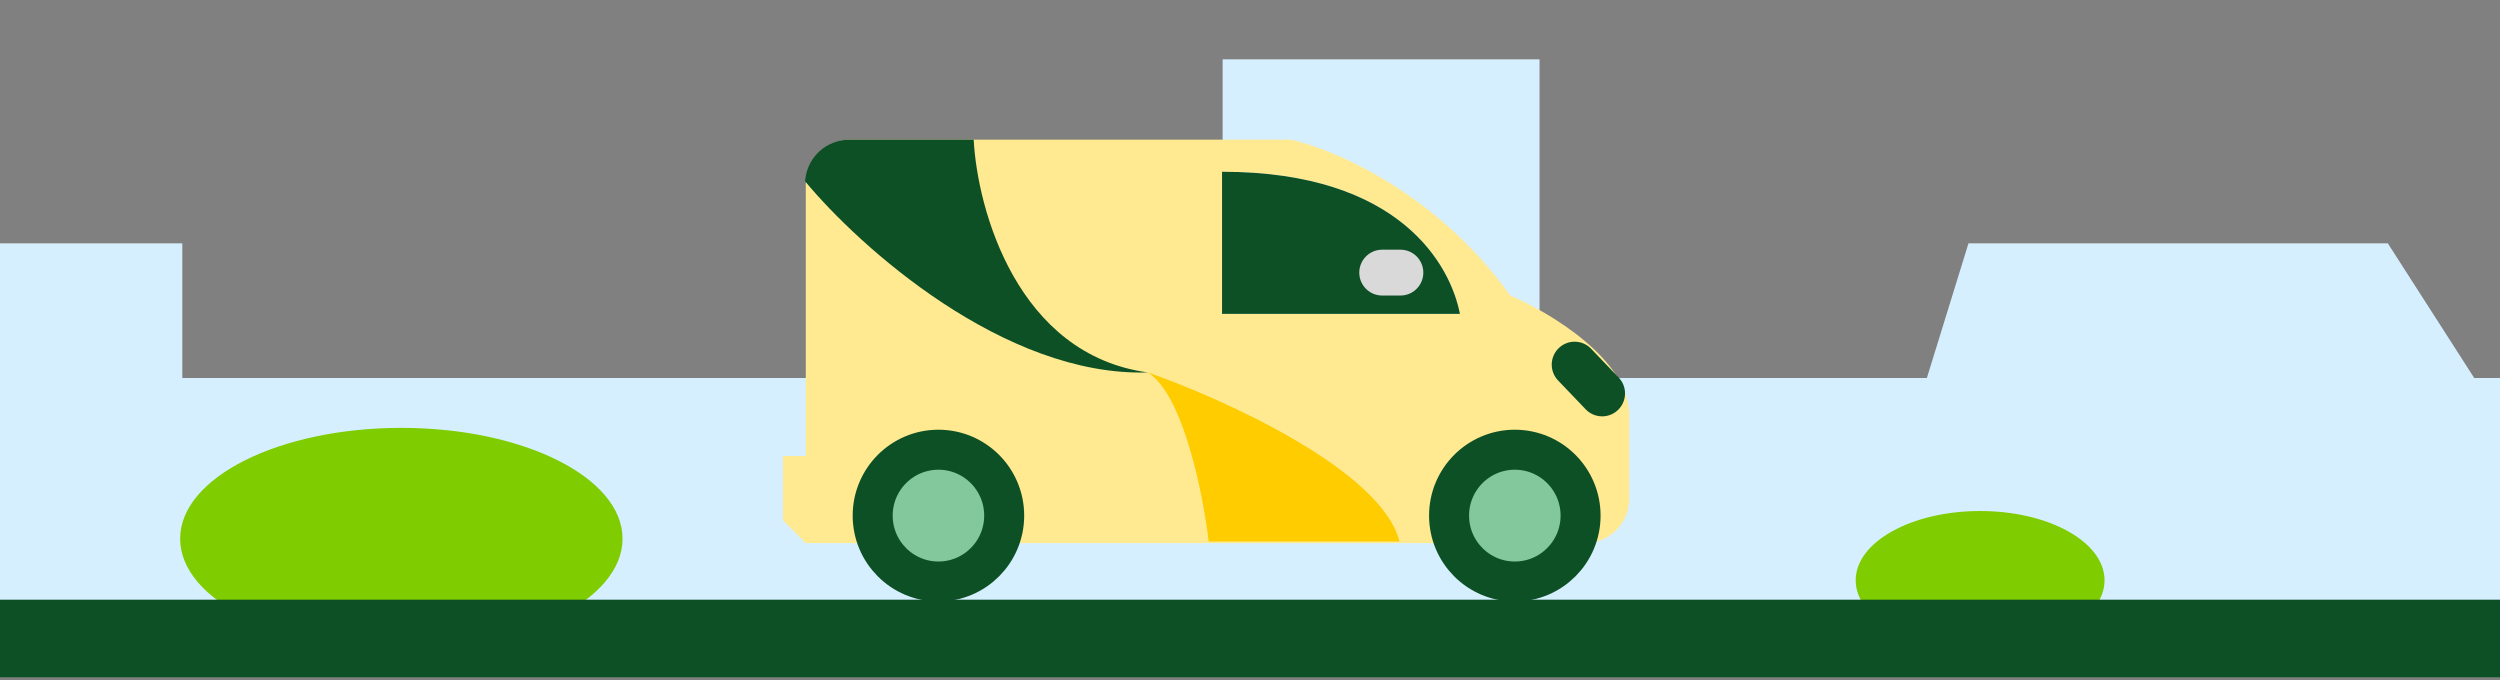<svg width="375" height="102" viewBox="0 0 375 102" fill="none" xmlns="http://www.w3.org/2000/svg">
<rect x="0" y="0" width="375" height="102" fill="#808080" stroke="none"/>
<g clip-path="url(#clip0_2197_7632)">
<path d="M-154.633 70.167V80.941V90.367H1035.67V70.167H977.574V50.641H959.806L954.523 27.075H914.674L906.985 56.701H801.832V19.668H769.665V56.701H752.378L745.66 36.501H713.965V56.701H642.423V36.501L574.242 8.895V56.701H371.136L358.172 36.501H295.272L289.03 56.701H230.932V8.895H183.396V56.701H27.346V36.501H-13.947V56.701H-97.494V70.167H-154.633Z" fill="#D6EFFF"/>
<path d="M60.203 97.434C78.527 97.434 93.382 89.99 93.382 80.807C93.382 71.624 78.527 64.18 60.203 64.18C41.878 64.18 27.023 71.624 27.023 80.807C27.023 89.99 41.878 97.434 60.203 97.434Z" fill="#7FCC00"/>
<path d="M297.019 97.436C307.326 97.436 315.682 92.784 315.682 87.044C315.682 81.305 307.326 76.652 297.019 76.652C286.711 76.652 278.355 81.305 278.355 87.044C278.355 92.784 286.711 97.436 297.019 97.436Z" fill="#7FCC00"/>
<path fill-rule="evenodd" clip-rule="evenodd" d="M120.868 81.469L117.438 78.03V68.402H120.868V27.6C120.868 23.927 123.839 20.949 127.504 20.949H193.602C200.006 22.324 215.56 28.927 226.538 44.332C232.485 46.853 244.379 53.96 244.379 62.213V74.818C244.379 78.491 241.407 81.469 237.743 81.469H236.831H129.102H127.044H120.868ZM183.31 47.083V25.764C210.207 25.764 217.618 39.976 218.991 47.083H183.31Z" fill="#FFE991"/>
<path d="M183.309 25.766V47.085H218.989C217.617 39.978 210.206 25.766 183.309 25.766Z" fill="#0D5026"/>
<path fill-rule="evenodd" clip-rule="evenodd" d="M120.816 26.718L120.754 27.184C128.91 37.022 150.615 56.531 172.182 55.866C152.606 53.206 146.606 31.48 146.053 20.949H127.39C124.066 20.949 121.255 23.415 120.816 26.718Z" fill="#0D5026"/>
<path d="M209.923 81.224C207.269 70.582 183.656 59.885 172.182 55.867C177.49 59.193 180.476 74.157 181.306 81.224H209.923Z" fill="#FFCC00"/>
<path d="M140.765 87.227C146.212 87.227 150.628 82.801 150.628 77.342C150.628 71.883 146.212 67.457 140.765 67.457C135.318 67.457 130.902 71.883 130.902 77.342C130.902 82.801 135.318 87.227 140.765 87.227Z" fill="#83C79C" stroke="#0D5026" stroke-width="6"/>
<path d="M227.224 87.227C232.671 87.227 237.086 82.801 237.086 77.342C237.086 71.883 232.671 67.457 227.224 67.457C221.777 67.457 217.361 71.883 217.361 77.342C217.361 82.801 221.777 87.227 227.224 87.227Z" fill="#83C79C" stroke="#0D5026" stroke-width="6"/>
<path d="M210.068 37.453H207.323C205.429 37.453 203.893 38.993 203.893 40.892C203.893 42.791 205.429 44.33 207.323 44.33H210.068C211.963 44.33 213.499 42.791 213.499 40.892C213.499 38.993 211.963 37.453 210.068 37.453Z" fill="#D9D9D9"/>
<path d="M242.801 56.634L238.667 52.314C237.356 50.943 235.184 50.898 233.817 52.212C232.449 53.526 232.403 55.703 233.715 57.074L237.848 61.394C239.16 62.765 241.332 62.811 242.699 61.496C244.067 60.182 244.112 58.005 242.801 56.634Z" fill="#0D5026"/>
<path d="M1179.58 89.953H-254.586V101.592H1179.58V89.953Z" fill="#0D5026"/>
</g>
<defs>
<clipPath id="clip0_2197_7632">
<rect width="375" height="102" fill="white"/>
</clipPath>
</defs>
</svg>
